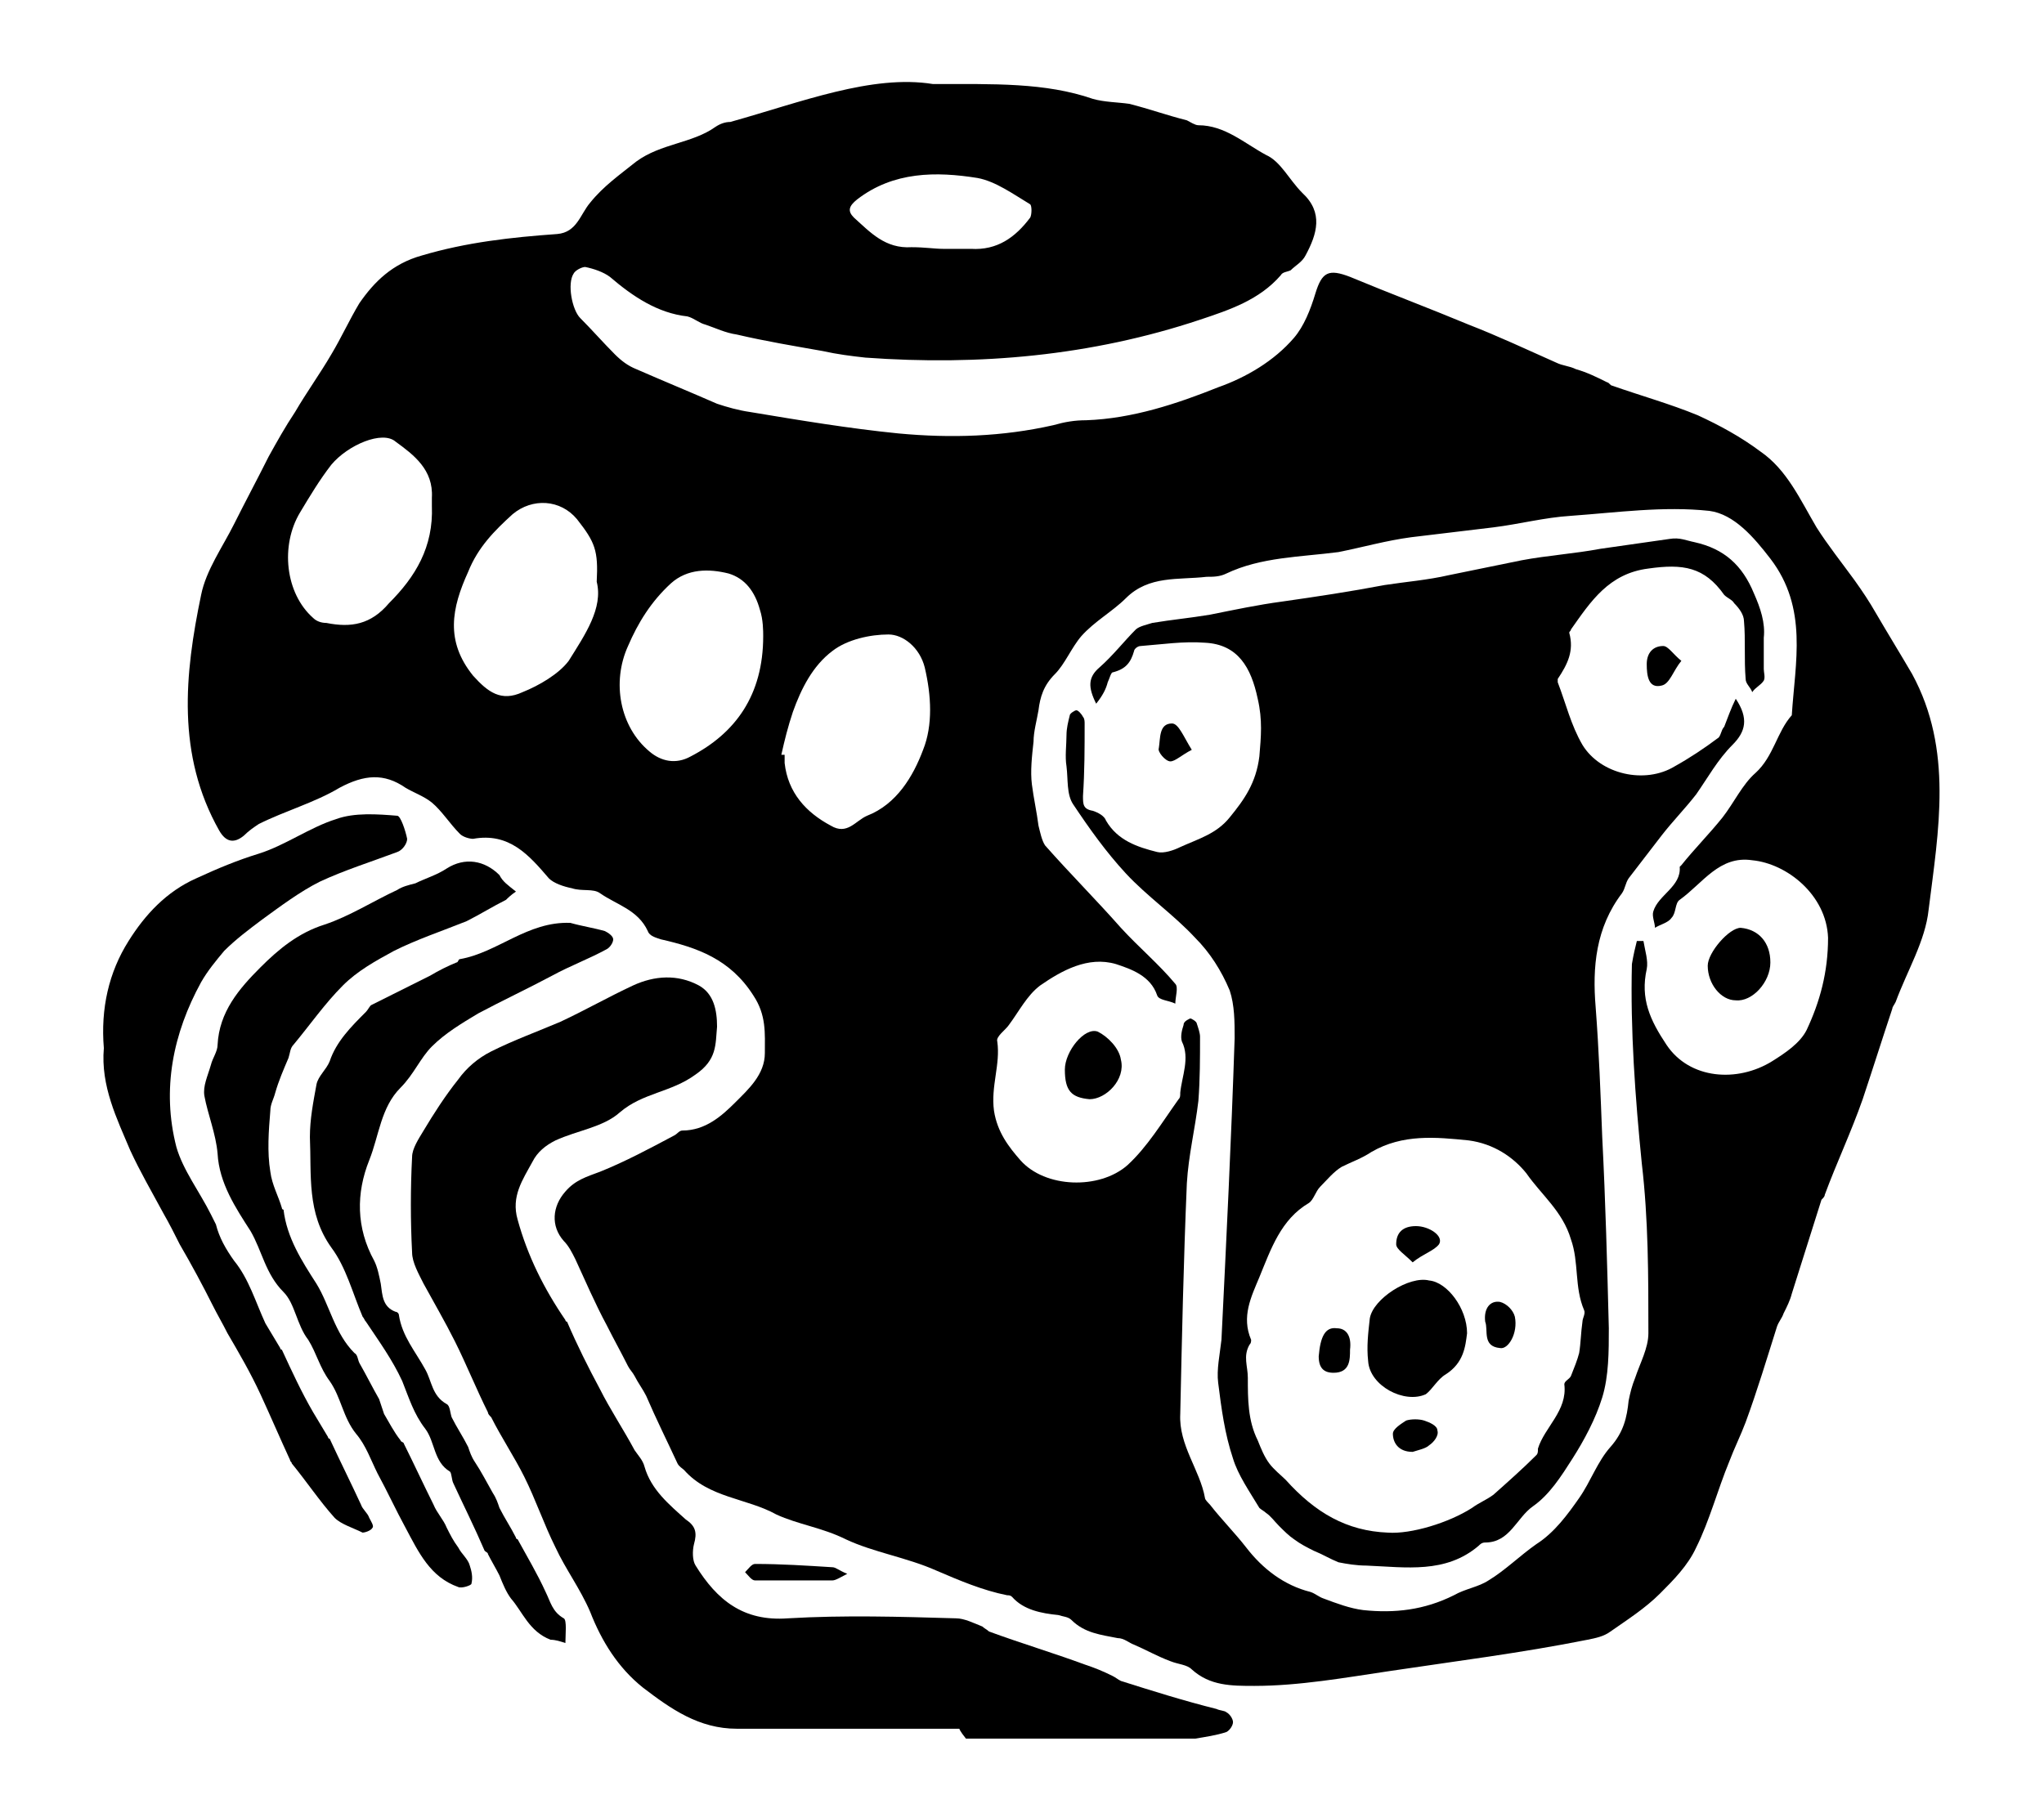 <?xml version="1.0" encoding="UTF-8"?> <!-- Generator: Adobe Illustrator 26.2.1, SVG Export Plug-In . SVG Version: 6.00 Build 0) --> <svg xmlns="http://www.w3.org/2000/svg" xmlns:xlink="http://www.w3.org/1999/xlink" version="1.1" id="Laag_1" x="0px" y="0px" viewBox="0 0 124 110" style="enable-background:new 0 0 124 110;" xml:space="preserve"> <g id="t8XE5C_00000008830303798756698300000013751506675950285963_"> <g> <path d="M56.6,5.1c3.7,0,6.8-0.1,9.7,0.9c0.7,0.2,1.5,0.2,2.2,0.3c1.2,0.3,2.3,0.7,3.5,1c0.2,0.1,0.5,0.3,0.7,0.3 c1.6,0,2.8,1.1,4.1,1.8c0.9,0.4,1.4,1.5,2.2,2.3c1.3,1.2,0.9,2.5,0.2,3.8c-0.2,0.4-0.6,0.6-0.9,0.9c-0.2,0.1-0.5,0.1-0.6,0.3 c-1.3,1.5-3.1,2.1-4.9,2.7c-6.6,2.2-13.4,2.8-20.3,2.3c-0.9-0.1-1.7-0.2-2.6-0.4c-1.7-0.3-3.5-0.6-5.2-1c-0.7-0.1-1.3-0.4-1.9-0.6 c-0.4-0.1-0.7-0.4-1.1-0.5C39.9,19,38.4,18,37,16.8c-0.4-0.3-1-0.5-1.5-0.6c-0.2,0-0.6,0.2-0.7,0.4c-0.4,0.6-0.1,2.2,0.4,2.7 c0.7,0.7,1.4,1.5,2.1,2.2c0.4,0.4,0.8,0.7,1.3,0.9c1.6,0.7,3.3,1.4,4.9,2.1c0.6,0.2,1.3,0.4,2,0.5c3,0.5,6,1,9,1.3 c3.2,0.3,6.3,0.2,9.4-0.5c0.7-0.2,1.3-0.3,2-0.3c2.8-0.1,5.5-1,8-2c1.7-0.6,3.4-1.6,4.6-3c0.6-0.7,1-1.7,1.3-2.7 c0.4-1.3,0.8-1.5,2.1-1c2.4,1,4.8,1.9,7.2,2.9c1.8,0.7,3.5,1.5,5.3,2.3c0.4,0.2,0.8,0.2,1.2,0.4c0.7,0.2,1.3,0.5,1.9,0.8 c0.1,0,0.2,0.2,0.3,0.2c1.7,0.6,3.5,1.1,5.2,1.8c1.3,0.6,2.6,1.3,3.8,2.2c1.6,1.1,2.4,2.9,3.4,4.6c0.7,1.1,1.5,2.1,2.3,3.2 c0.5,0.7,0.9,1.3,1.3,2c0.7,1.2,1.5,2.5,2.2,3.7c2.5,4.6,1.6,9.5,1,14.3c-0.2,1.9-1.3,3.7-2,5.6c-0.1,0.2-0.2,0.3-0.2,0.4 c-0.6,1.8-1.2,3.7-1.8,5.5c-0.7,2-1.6,3.9-2.3,5.8c0,0.1-0.1,0.2-0.2,0.3c-0.6,1.9-1.2,3.8-1.8,5.7c-0.1,0.4-0.3,0.8-0.5,1.2 c-0.1,0.3-0.3,0.5-0.4,0.8c-0.6,1.9-1.2,3.9-1.9,5.8c-0.3,0.8-0.7,1.6-1,2.4c-0.7,1.7-1.2,3.6-2,5.2c-0.5,1.1-1.4,2-2.2,2.8 c-0.9,0.9-2,1.6-3,2.3c-0.4,0.3-0.9,0.4-1.4,0.5c-4,0.8-8,1.3-12,1.9c-2.7,0.4-5.5,0.9-8.2,0.9c-1.4,0-2.7,0-3.8-1 c-0.3-0.3-0.8-0.3-1.3-0.5c-0.8-0.3-1.5-0.7-2.2-1c-0.3-0.1-0.6-0.4-1-0.4c-1-0.2-2-0.3-2.8-1.1c-0.2-0.2-0.5-0.2-0.8-0.3 c-1-0.1-2.1-0.3-2.8-1.1c-0.1-0.1-0.2-0.1-0.3-0.1c-1.5-0.3-2.9-0.9-4.3-1.5c-1.8-0.8-3.8-1.1-5.5-1.9c-1.4-0.7-2.9-0.9-4.2-1.5 c-1.8-1-4.1-1-5.6-2.7c-0.1-0.1-0.3-0.2-0.4-0.4c-0.6-1.3-1.3-2.7-1.9-4.1c-0.2-0.4-0.5-0.8-0.7-1.2c-0.1-0.2-0.3-0.4-0.4-0.6 c-0.4-0.8-0.9-1.7-1.3-2.5c-0.7-1.3-1.3-2.7-1.9-4c-0.2-0.4-0.4-0.8-0.7-1.1c-0.8-0.9-0.7-2.1,0.1-3c0.6-0.7,1.3-0.9,2.1-1.2 c1.5-0.6,3-1.4,4.5-2.2c0.2-0.1,0.3-0.3,0.5-0.3c1.4,0,2.4-0.9,3.2-1.7c0.8-0.8,1.8-1.7,1.8-3c0-1.2,0.1-2.3-0.7-3.5 c-1.4-2.2-3.4-2.9-5.6-3.4c-0.3-0.1-0.7-0.2-0.8-0.5c-0.6-1.3-1.9-1.6-2.9-2.3c-0.4-0.3-1.1-0.1-1.7-0.3c-0.5-0.1-1.1-0.3-1.4-0.6 c-1.2-1.4-2.4-2.8-4.6-2.4c-0.2,0-0.6-0.1-0.8-0.3c-0.6-0.6-1.1-1.4-1.7-1.9c-0.5-0.4-1.1-0.6-1.6-0.9c-1.3-0.9-2.5-0.8-4,0 c-1.5,0.9-3.3,1.4-4.9,2.2c-0.3,0.2-0.6,0.4-0.9,0.7c-0.6,0.5-1.1,0.4-1.5-0.3c-2.6-4.6-2.1-9.5-1.1-14.3c0.3-1.5,1.3-2.9,2-4.3 c0.7-1.4,1.4-2.7,2.1-4.1c0.5-0.9,1-1.8,1.6-2.7c0.7-1.2,1.5-2.3,2.2-3.5c0.6-1,1.1-2.1,1.7-3.1c0.9-1.3,2-2.4,3.8-2.9 c2.7-0.8,5.4-1.1,8.2-1.3c1.2-0.1,1.4-1.2,2-1.9c0.8-1,1.8-1.7,2.8-2.5c1.5-1.1,3.4-1.1,4.8-2.1c0.3-0.2,0.6-0.3,0.9-0.3 C48.6,6.2,52.9,4.5,56.6,5.1z M99.3,57.1c0.1,0,0.3,0,0.4,0c0.1,0.6,0.3,1.2,0.2,1.7c-0.4,1.8,0.2,3.1,1.2,4.6 c1.4,2.1,4.3,2.3,6.4,1c0.8-0.5,1.7-1.1,2.1-1.9c0.8-1.7,1.3-3.5,1.3-5.6c-0.1-2.6-2.5-4.5-4.6-4.7c-2-0.3-3,1.4-4.4,2.4 c-0.3,0.2-0.2,0.8-0.5,1.1c-0.2,0.3-0.7,0.4-1,0.6c0-0.3-0.2-0.7-0.1-1c0.3-1,1.7-1.5,1.6-2.7c0,0,0.1-0.1,0.1-0.1 c0.8-1,1.7-1.9,2.5-2.9c0.7-0.9,1.2-2,2-2.7c1.1-1,1.3-2.5,2.2-3.5c0.2-3.2,1-6.5-1.3-9.5c-1-1.3-2.2-2.7-3.7-2.9 c-2.8-0.3-5.6,0.1-8.4,0.3c-1.6,0.1-3.1,0.5-4.7,0.7c-1.7,0.2-3.3,0.4-5,0.6c-1.5,0.2-2.9,0.6-4.4,0.9c-2.3,0.3-4.7,0.3-6.8,1.3 c-0.4,0.2-0.8,0.2-1.2,0.2c-1.7,0.2-3.5-0.1-4.9,1.3c-0.8,0.8-1.9,1.4-2.7,2.3c-0.6,0.7-1,1.7-1.6,2.3c-0.7,0.7-0.9,1.4-1,2.2 c-0.1,0.6-0.3,1.3-0.3,1.9c-0.1,0.9-0.2,1.8-0.1,2.6c0.1,0.8,0.3,1.7,0.4,2.5c0.1,0.4,0.2,0.9,0.4,1.2c1.5,1.7,3.1,3.3,4.6,5 c1.1,1.2,2.3,2.2,3.3,3.4c0.2,0.2,0,0.8,0,1.2c-0.4-0.2-1-0.2-1.1-0.5c-0.4-1.2-1.6-1.6-2.5-1.9c-1.7-0.5-3.3,0.4-4.6,1.3 c-0.8,0.6-1.3,1.6-1.9,2.4c-0.2,0.3-0.8,0.7-0.7,1c0.2,1.4-0.4,2.7-0.2,4.2c0.2,1.3,0.9,2.2,1.6,3c1.5,1.7,4.8,1.8,6.5,0.3 c1.2-1.1,2.1-2.6,3.1-4c0.1-0.1,0.1-0.2,0.1-0.4c0.1-1,0.6-2.1,0.1-3.1c-0.1-0.3,0-0.7,0.1-1c0-0.2,0.2-0.3,0.4-0.4 c0.1,0,0.4,0.2,0.4,0.3c0.1,0.3,0.2,0.6,0.2,0.8c0,1.3,0,2.6-0.1,3.9c-0.2,1.7-0.6,3.3-0.7,5c-0.2,4.7-0.3,9.4-0.4,14 c-0.1,1.9,1.2,3.4,1.5,5.1c0,0.1,0.2,0.3,0.3,0.4c0.7,0.9,1.5,1.7,2.2,2.6c1,1.3,2.3,2.3,3.9,2.7c0.3,0.1,0.5,0.3,0.8,0.4 c0.8,0.3,1.6,0.6,2.4,0.7c1.9,0.2,3.7,0,5.5-0.9c0.7-0.4,1.5-0.5,2.1-0.9c1-0.6,1.9-1.5,2.9-2.2c1.1-0.7,1.9-1.8,2.6-2.8 c0.7-1,1.1-2.2,1.9-3.1c0.8-0.9,1-1.8,1.1-2.8c0.1-0.5,0.2-0.9,0.4-1.4c0.3-0.9,0.8-1.8,0.8-2.7c0-3.5,0-6.9-0.4-10.3 c-0.4-4-0.7-8.1-0.6-12.1C99.1,57.9,99.2,57.5,99.3,57.1z M47.4,45.8c0.1,0,0.1,0,0.2,0c0,0.2,0,0.3,0,0.5c0.2,1.8,1.3,3,2.8,3.8 c1,0.6,1.5-0.3,2.2-0.6c1.8-0.7,2.8-2.4,3.4-4c0.6-1.5,0.5-3.3,0.1-5c-0.3-1.2-1.3-2-2.2-2c-1.1,0-2.5,0.3-3.4,1 c-1.2,0.9-1.9,2.3-2.4,3.7C47.8,44.1,47.6,44.9,47.4,45.8z M36.2,35.3c0.1-1.9-0.1-2.4-1.2-3.8c-1-1.2-2.7-1.3-3.9-0.3 c-1.1,1-2.1,2-2.7,3.5c-1,2.2-1.4,4.2,0.3,6.3c0.9,1,1.7,1.6,3,1c1-0.4,2.2-1.1,2.8-1.9C35.5,38.5,36.6,36.9,36.2,35.3z M46.3,38.6c0-0.3,0-1-0.2-1.6c-0.3-1.1-0.9-1.9-1.9-2.2c-1.2-0.3-2.5-0.3-3.5,0.6c-1.2,1.1-2,2.4-2.6,3.8c-1,2.2-0.5,4.9,1.3,6.4 c0.7,0.6,1.6,0.8,2.5,0.3C44.6,44.5,46.3,42.2,46.3,38.6z M26.2,30.7c0,0,0-0.3,0-0.5c0.1-1.7-1.1-2.6-2.2-3.4 c-0.8-0.7-2.9,0.2-3.9,1.4c-0.7,0.9-1.3,1.9-1.9,2.9c-1.2,2-0.9,4.9,0.8,6.4c0.2,0.2,0.5,0.3,0.8,0.3c1.5,0.3,2.7,0.1,3.8-1.2 C25.2,35,26.3,33.2,26.2,30.7z M57.2,15.1C57.2,15.1,57.2,15.1,57.2,15.1c0.6,0,1.2,0,1.7,0c1.6,0.1,2.7-0.7,3.6-1.9 c0.1-0.2,0.1-0.7,0-0.8c-1-0.6-2.1-1.4-3.2-1.6c-2.5-0.4-5.1-0.4-7.3,1.3c-0.5,0.4-0.6,0.7-0.2,1.1c1,0.9,1.9,1.9,3.5,1.8 C56.1,15,56.7,15.1,57.2,15.1z"></path> <path d="M58.2,104.9c-3.9,0-7.9,0-11.8,0c-0.6,0-1.2,0-1.7,0c-2.3,0-4-1.2-5.7-2.5c-1.5-1.2-2.5-2.8-3.2-4.6 c-0.6-1.4-1.5-2.6-2.1-3.9c-0.7-1.4-1.2-2.9-1.9-4.3c-0.6-1.2-1.4-2.4-2-3.6c-0.1-0.1-0.2-0.2-0.2-0.3c-0.7-1.4-1.3-2.9-2-4.3 c-0.6-1.2-1.3-2.4-1.9-3.5c-0.3-0.6-0.7-1.3-0.7-1.9c-0.1-1.9-0.1-3.9,0-5.8c0-0.5,0.4-1.1,0.7-1.6c0.6-1,1.3-2.1,2.1-3.1 c0.5-0.7,1.2-1.3,2-1.7c1.4-0.7,2.8-1.2,4.2-1.8c1.5-0.7,2.9-1.5,4.4-2.2c1.3-0.6,2.7-0.7,4,0c0.9,0.5,1.1,1.5,1.1,2.5 c-0.1,1.1,0,2-1.3,2.9c-1.5,1.1-3.2,1.1-4.6,2.3c-1,0.9-2.6,1.1-3.9,1.7c-0.6,0.3-1.1,0.7-1.4,1.3c-0.6,1.1-1.3,2.1-0.9,3.5 c0.6,2.2,1.6,4.2,2.9,6.1c0,0,0,0.1,0.1,0.1c0.6,1.4,1.3,2.8,2,4.1c0.6,1.2,1.4,2.4,2.1,3.7c0.2,0.3,0.5,0.6,0.6,1 c0.4,1.4,1.5,2.3,2.5,3.2c0.6,0.4,0.7,0.8,0.5,1.5c-0.1,0.4-0.1,1,0.1,1.3c1.3,2.1,2.9,3.4,5.6,3.2c3.4-0.2,6.8-0.1,10.2,0 c0.5,0,1.1,0.3,1.6,0.5c0.1,0.1,0.3,0.2,0.4,0.3c1.9,0.7,3.9,1.3,5.8,2c0.6,0.2,1.1,0.4,1.7,0.7c0.2,0.1,0.3,0.2,0.5,0.3 c1.9,0.6,3.8,1.2,5.8,1.7c0.2,0.1,0.5,0.1,0.6,0.2c0.2,0.1,0.4,0.4,0.4,0.6c0,0.2-0.2,0.5-0.4,0.6c-0.6,0.2-1.3,0.3-1.9,0.4 c-4.6,0-9.2,0-13.9,0C58.2,105,58.2,104.9,58.2,104.9z"></path> <path d="M6.3,63.6c-0.2-2.4,0.3-4.6,1.5-6.5c1-1.6,2.3-3,4.1-3.8c1.3-0.6,2.5-1.1,3.8-1.5c1.6-0.5,3.1-1.6,4.7-2.1 c1.1-0.4,2.5-0.3,3.7-0.2c0.2,0,0.5,0.9,0.6,1.4c0,0.3-0.3,0.7-0.6,0.8c-1.6,0.6-3.2,1.1-4.7,1.8c-1.2,0.6-2.4,1.5-3.5,2.3 c-0.8,0.6-1.6,1.2-2.3,1.9c-0.5,0.6-1,1.2-1.4,1.9c-1.7,3.1-2.4,6.5-1.5,10c0.4,1.4,1.4,2.7,2.1,4.1c0.1,0.2,0.2,0.4,0.3,0.6 c0.2,0.8,0.6,1.5,1.1,2.2c0.9,1.1,1.3,2.5,1.9,3.8c0.3,0.5,0.6,1,0.9,1.5c0,0.1,0.1,0.1,0.1,0.1c0.6,1.3,1.2,2.6,1.9,3.8 c0.3,0.5,0.6,1,0.9,1.5c0,0.1,0.1,0.1,0.1,0.1c0.6,1.3,1.3,2.7,1.9,4c0.1,0.3,0.4,0.5,0.5,0.8c0.1,0.2,0.3,0.5,0.2,0.6 c-0.1,0.2-0.5,0.3-0.6,0.3c-0.6-0.3-1.3-0.5-1.7-0.9c-0.9-1-1.7-2.2-2.6-3.3c0-0.1-0.1-0.1-0.1-0.2c-0.6-1.3-1.2-2.7-1.8-4 c-0.6-1.3-1.3-2.5-2-3.7c-0.3-0.6-0.6-1.1-0.9-1.7c-0.6-1.2-1.3-2.5-2-3.7c-0.3-0.6-0.6-1.2-1-1.9c-0.7-1.3-1.4-2.5-2-3.8 C7.1,67.9,6.1,65.9,6.3,63.6z"></path> <path d="M31.3,54.1c-0.3,0.2-0.5,0.4-0.6,0.5c-0.8,0.4-1.6,0.9-2.4,1.3c-1.5,0.6-3,1.1-4.4,1.8c-1.1,0.6-2.2,1.2-3.1,2.1 c-1.1,1.1-2,2.4-3,3.6c-0.2,0.2-0.2,0.5-0.3,0.8c-0.3,0.7-0.6,1.4-0.8,2.1c-0.1,0.4-0.3,0.7-0.3,1.1c-0.1,1.2-0.2,2.5,0,3.7 c0.1,0.8,0.5,1.5,0.7,2.2c0,0,0,0.1,0.1,0.1c0.2,1.7,1.1,3.1,2,4.5c0.8,1.3,1.1,3,2.3,4.2c0.2,0.1,0.2,0.4,0.3,0.6 c0.4,0.7,0.8,1.5,1.2,2.2c0.1,0.3,0.2,0.6,0.3,0.9c0.3,0.5,0.6,1.1,1,1.6c0,0.1,0.2,0.1,0.2,0.2c0.6,1.2,1.2,2.5,1.8,3.7 c0.2,0.5,0.6,0.9,0.8,1.4c0.2,0.4,0.4,0.8,0.7,1.2c0.2,0.4,0.6,0.7,0.7,1.1c0.1,0.3,0.2,0.7,0.1,1.1c0,0.1-0.6,0.3-0.8,0.2 c-1.7-0.6-2.4-2.1-3.2-3.6c-0.6-1.1-1.1-2.2-1.7-3.3c-0.4-0.8-0.7-1.7-1.3-2.4c-0.8-1-0.9-2.2-1.6-3.2c-0.6-0.8-0.8-1.7-1.3-2.5 c-0.7-0.9-0.8-2.2-1.5-2.9c-1.1-1.1-1.3-2.5-2-3.7c-0.9-1.4-1.9-2.9-2-4.7c-0.1-1.2-0.6-2.4-0.8-3.5c-0.1-0.6,0.2-1.2,0.4-1.9 c0.1-0.4,0.4-0.8,0.4-1.2c0.1-2,1.3-3.4,2.6-4.7c1.1-1.1,2.3-2.1,3.9-2.6c1.5-0.5,2.9-1.4,4.4-2.1c0.3-0.2,0.7-0.3,1.1-0.4 c0.6-0.3,1.3-0.5,1.9-0.9c1.1-0.7,2.3-0.5,3.2,0.4C30.5,53.5,30.8,53.7,31.3,54.1z"></path> <path d="M34.6,56c0.7,0.2,1.4,0.3,2.1,0.5c0.2,0.1,0.5,0.3,0.5,0.5c0,0.2-0.2,0.5-0.4,0.6c-1.1,0.6-2.2,1-3.3,1.6 c-1.5,0.8-3,1.5-4.5,2.3c-1,0.6-2,1.2-2.8,2c-0.7,0.7-1.1,1.7-1.9,2.5c-1.2,1.2-1.3,2.9-1.9,4.4c-0.8,2-0.8,4.1,0.3,6.1 c0.2,0.4,0.3,0.9,0.4,1.4c0.1,0.7,0.1,1.4,0.9,1.7c0.1,0,0.2,0.1,0.2,0.2c0.2,1.3,1,2.2,1.6,3.3c0.4,0.7,0.4,1.6,1.3,2.1 c0.2,0.1,0.2,0.5,0.3,0.8c0.3,0.6,0.7,1.2,1,1.8c0.1,0.3,0.2,0.6,0.4,0.9c0.4,0.6,0.7,1.2,1.1,1.9c0.2,0.3,0.3,0.6,0.4,0.9 c0.3,0.6,0.7,1.2,1,1.8c0,0.1,0.1,0.1,0.1,0.1c0.6,1.1,1.2,2.1,1.7,3.2c0.3,0.6,0.4,1.2,1.1,1.6c0.2,0.1,0.1,1,0.1,1.5 c-0.3-0.1-0.6-0.2-0.9-0.2C32.1,99,31.7,97.8,31,97c-0.3-0.4-0.5-0.9-0.7-1.4c-0.2-0.4-0.5-0.9-0.7-1.3c0-0.1-0.1-0.1-0.2-0.2 c-0.6-1.4-1.3-2.8-1.9-4.1c-0.1-0.2-0.1-0.6-0.2-0.7c-1-0.6-0.9-1.8-1.5-2.6c-0.7-0.9-1-1.9-1.4-2.9c-0.6-1.3-1.4-2.4-2.2-3.6 c-0.1-0.1-0.1-0.2-0.2-0.3c-0.6-1.4-1-3-1.9-4.2c-1.5-2.1-1.2-4.4-1.3-6.7c0-1.1,0.2-2.1,0.4-3.2c0.1-0.5,0.6-0.9,0.8-1.4 c0.4-1.2,1.3-2.1,2.2-3c0.1-0.1,0.2-0.3,0.3-0.4c1.2-0.6,2.4-1.2,3.6-1.8c0.5-0.3,1.1-0.6,1.6-0.8c0.1,0,0.1-0.2,0.2-0.2 C30.2,57.8,32,55.9,34.6,56z"></path> <path d="M51.4,95.5c-0.4,0.2-0.7,0.4-0.9,0.4c-1.6,0-3.1,0-4.7,0c-0.2,0-0.4-0.3-0.6-0.5c0.2-0.2,0.4-0.5,0.6-0.5 c1.6,0,3.1,0.1,4.7,0.2C50.7,95.1,50.9,95.3,51.4,95.5z"></path> <path d="M66.5,42.7c-0.5-1-0.5-1.6,0.2-2.2c0.8-0.7,1.5-1.6,2.2-2.3c0.2-0.2,0.7-0.3,1-0.4c1.2-0.2,2.3-0.3,3.5-0.5 c1.5-0.3,2.9-0.6,4.4-0.8c2.1-0.3,4.1-0.6,6.2-1c1.3-0.2,2.6-0.3,3.9-0.6c1.5-0.3,2.9-0.6,4.4-0.9c1.6-0.3,3.2-0.4,4.8-0.7 c1.4-0.2,2.8-0.4,4.2-0.6c0.6-0.1,1,0.1,1.5,0.2c1.8,0.4,2.9,1.4,3.6,3.1c0.4,0.9,0.7,1.8,0.6,2.7c0,0.6,0,1.3,0,1.9 c0,0.2,0.1,0.5,0,0.7c-0.2,0.3-0.5,0.4-0.7,0.7c-0.1-0.3-0.4-0.5-0.4-0.8c-0.1-1.2,0-2.4-0.1-3.5c0-0.4-0.3-0.8-0.6-1.1 c-0.1-0.2-0.4-0.3-0.6-0.5c-1.2-1.7-2.5-1.9-4.6-1.6c-2.4,0.3-3.5,2-4.7,3.7c0,0.1-0.1,0.1-0.1,0.2c0.3,1.1-0.1,1.9-0.7,2.8 c0,0,0,0.1,0,0.2c0.5,1.3,0.8,2.6,1.5,3.8c1.1,1.8,3.8,2.4,5.6,1.3c0.9-0.5,1.8-1.1,2.6-1.7c0.2-0.1,0.2-0.5,0.4-0.7 c0.2-0.5,0.4-1.1,0.7-1.7c0.8,1.2,0.6,2-0.2,2.8c-0.9,0.9-1.5,2-2.2,3c-0.7,0.9-1.4,1.6-2.1,2.5c-0.7,0.9-1.3,1.7-2,2.6 c-0.2,0.3-0.2,0.6-0.4,0.9c-1.6,2.1-1.8,4.5-1.6,6.9c0.2,2.6,0.3,5.3,0.4,7.9c0.2,3.9,0.3,7.7,0.4,11.6c0,1.4,0,2.9-0.4,4.2 c-0.4,1.3-1.1,2.6-1.8,3.7c-0.7,1.1-1.4,2.2-2.4,2.9c-1,0.7-1.4,2.2-2.9,2.2c-0.2,0-0.3,0.1-0.4,0.2c-2,1.7-4.4,1.3-6.8,1.2 c-0.6,0-1.2-0.1-1.7-0.2c-0.5-0.2-1-0.5-1.5-0.7c-0.4-0.2-0.8-0.4-1.2-0.7c-0.3-0.2-0.6-0.5-0.9-0.8c-0.3-0.3-0.5-0.6-0.8-0.8 c-0.1-0.1-0.3-0.2-0.4-0.3c-0.6-1-1.3-2-1.6-3c-0.5-1.5-0.7-3-0.9-4.6c-0.1-0.8,0.1-1.7,0.2-2.6c0.3-6.1,0.6-12.2,0.8-18.3 c0-1,0-2-0.3-2.9c-0.5-1.2-1.2-2.3-2.1-3.2c-1.3-1.4-2.9-2.5-4.2-3.9c-1.2-1.3-2.2-2.7-3.2-4.2c-0.4-0.6-0.3-1.5-0.4-2.3 c-0.1-0.6,0-1.3,0-1.9c0-0.4,0.1-0.8,0.2-1.2c0-0.1,0.3-0.3,0.4-0.3c0.1,0,0.3,0.2,0.4,0.4c0.1,0.1,0.1,0.3,0.1,0.4 c0,1.5,0,2.9-0.1,4.4c0,0.5,0,0.8,0.6,0.9c0.3,0.1,0.7,0.3,0.8,0.6c0.7,1.2,1.9,1.6,3.1,1.9c0.4,0.1,1-0.1,1.4-0.3 c1.1-0.5,2.2-0.8,3-1.8c0.9-1.1,1.6-2.1,1.8-3.7c0.1-1.2,0.2-2.2-0.1-3.5c-0.4-1.9-1.2-3.3-3.2-3.4c-1.3-0.1-2.6,0.1-3.9,0.2 c-0.2,0-0.4,0.2-0.4,0.3c-0.2,0.7-0.5,1.1-1.3,1.3c-0.1,0-0.2,0.4-0.3,0.6C67.1,41.8,66.9,42.2,66.5,42.7z M84.2,93 c1.4,0.1,3.7-0.6,5.1-1.5c0.4-0.3,0.9-0.5,1.3-0.8c0.9-0.8,1.8-1.6,2.6-2.4c0.1-0.1,0.1-0.2,0.1-0.4c0.4-1.3,1.8-2.3,1.6-3.9 c0-0.2,0.3-0.3,0.4-0.5c0.2-0.5,0.4-1,0.5-1.4c0.1-0.6,0.1-1.2,0.2-1.9c0-0.2,0.2-0.5,0.1-0.7c-0.6-1.4-0.3-2.9-0.8-4.3 c-0.5-1.7-1.8-2.7-2.7-4c-0.8-1-2-1.8-3.5-2c-2-0.2-4-0.4-5.9,0.7c-0.6,0.4-1.2,0.6-1.8,0.9c-0.5,0.3-0.9,0.8-1.3,1.2 c-0.3,0.3-0.4,0.8-0.7,1c-1.7,1-2.3,2.8-3,4.5c-0.5,1.2-1.1,2.4-0.5,3.8c0,0.1,0,0.2-0.1,0.3c-0.4,0.7-0.1,1.3-0.1,2 c0,1.3,0,2.6,0.6,3.8c0.2,0.5,0.4,1,0.7,1.4c0.3,0.4,0.7,0.7,1,1C79.8,91.8,81.7,92.9,84.2,93z"></path> <path d="M107.4,58.4c0,1.2-1.1,2.4-2.1,2.3c-0.9,0-1.7-1-1.7-2.1c0-0.8,1.3-2.3,2-2.3C106.7,56.4,107.4,57.2,107.4,58.4z"></path> <path d="M64.6,64.9c0-1.1,1.2-2.6,2-2.3c0.6,0.3,1.3,1,1.4,1.7c0.3,1.2-0.9,2.4-1.9,2.4C65,66.6,64.6,66.2,64.6,64.9z"></path> <path d="M102,40.1c-0.5,0.6-0.7,1.4-1.2,1.5c-0.8,0.2-0.9-0.6-0.9-1.3c0-0.7,0.4-1.1,1-1.1C101.2,39.2,101.5,39.7,102,40.1z"></path> <path d="M72.3,45.5c-0.6,0.3-1,0.7-1.3,0.7c-0.3,0-0.8-0.6-0.7-0.8c0.1-0.6,0-1.5,0.8-1.5C71.5,43.9,71.8,44.7,72.3,45.5z"></path> <path d="M89,80.9c-0.1,0.8-0.2,1.8-1.3,2.5c-0.5,0.3-0.8,0.9-1.2,1.2c-1.3,0.6-3.4-0.5-3.5-2c-0.1-0.9,0-1.7,0.1-2.6 c0.2-1.2,2.4-2.6,3.6-2.3C87.8,77.8,89,79.4,89,80.9z"></path> <path d="M81.9,81.9c0,0.6,0,1.4-1,1.4c-0.6,0-0.9-0.3-0.9-1c0.1-1.2,0.4-1.8,1.1-1.7C81.7,80.6,82,81.1,81.9,81.9z"></path> <path d="M85.7,88.1c-0.9,0-1.2-0.6-1.2-1.1c0-0.3,0.5-0.6,0.8-0.8c0.3-0.1,0.8-0.1,1.1,0c0.3,0.1,0.8,0.3,0.8,0.6 c0.1,0.3-0.2,0.7-0.5,0.9C86.5,87.9,86,88,85.7,88.1z"></path> <path d="M90.1,80.2C90,79.4,90.4,78.9,91,79c0.4,0.1,0.8,0.5,0.9,0.9c0.2,1-0.4,2-0.9,1.9C89.9,81.7,90.3,80.7,90.1,80.2z"></path> <path d="M85.7,76.6c-0.5-0.5-1-0.8-1-1.1c0-0.7,0.4-1.1,1.2-1.1c0.8,0,1.7,0.6,1.4,1.1C87,75.9,86.3,76.1,85.7,76.6z"></path> </g> </g> </svg> 